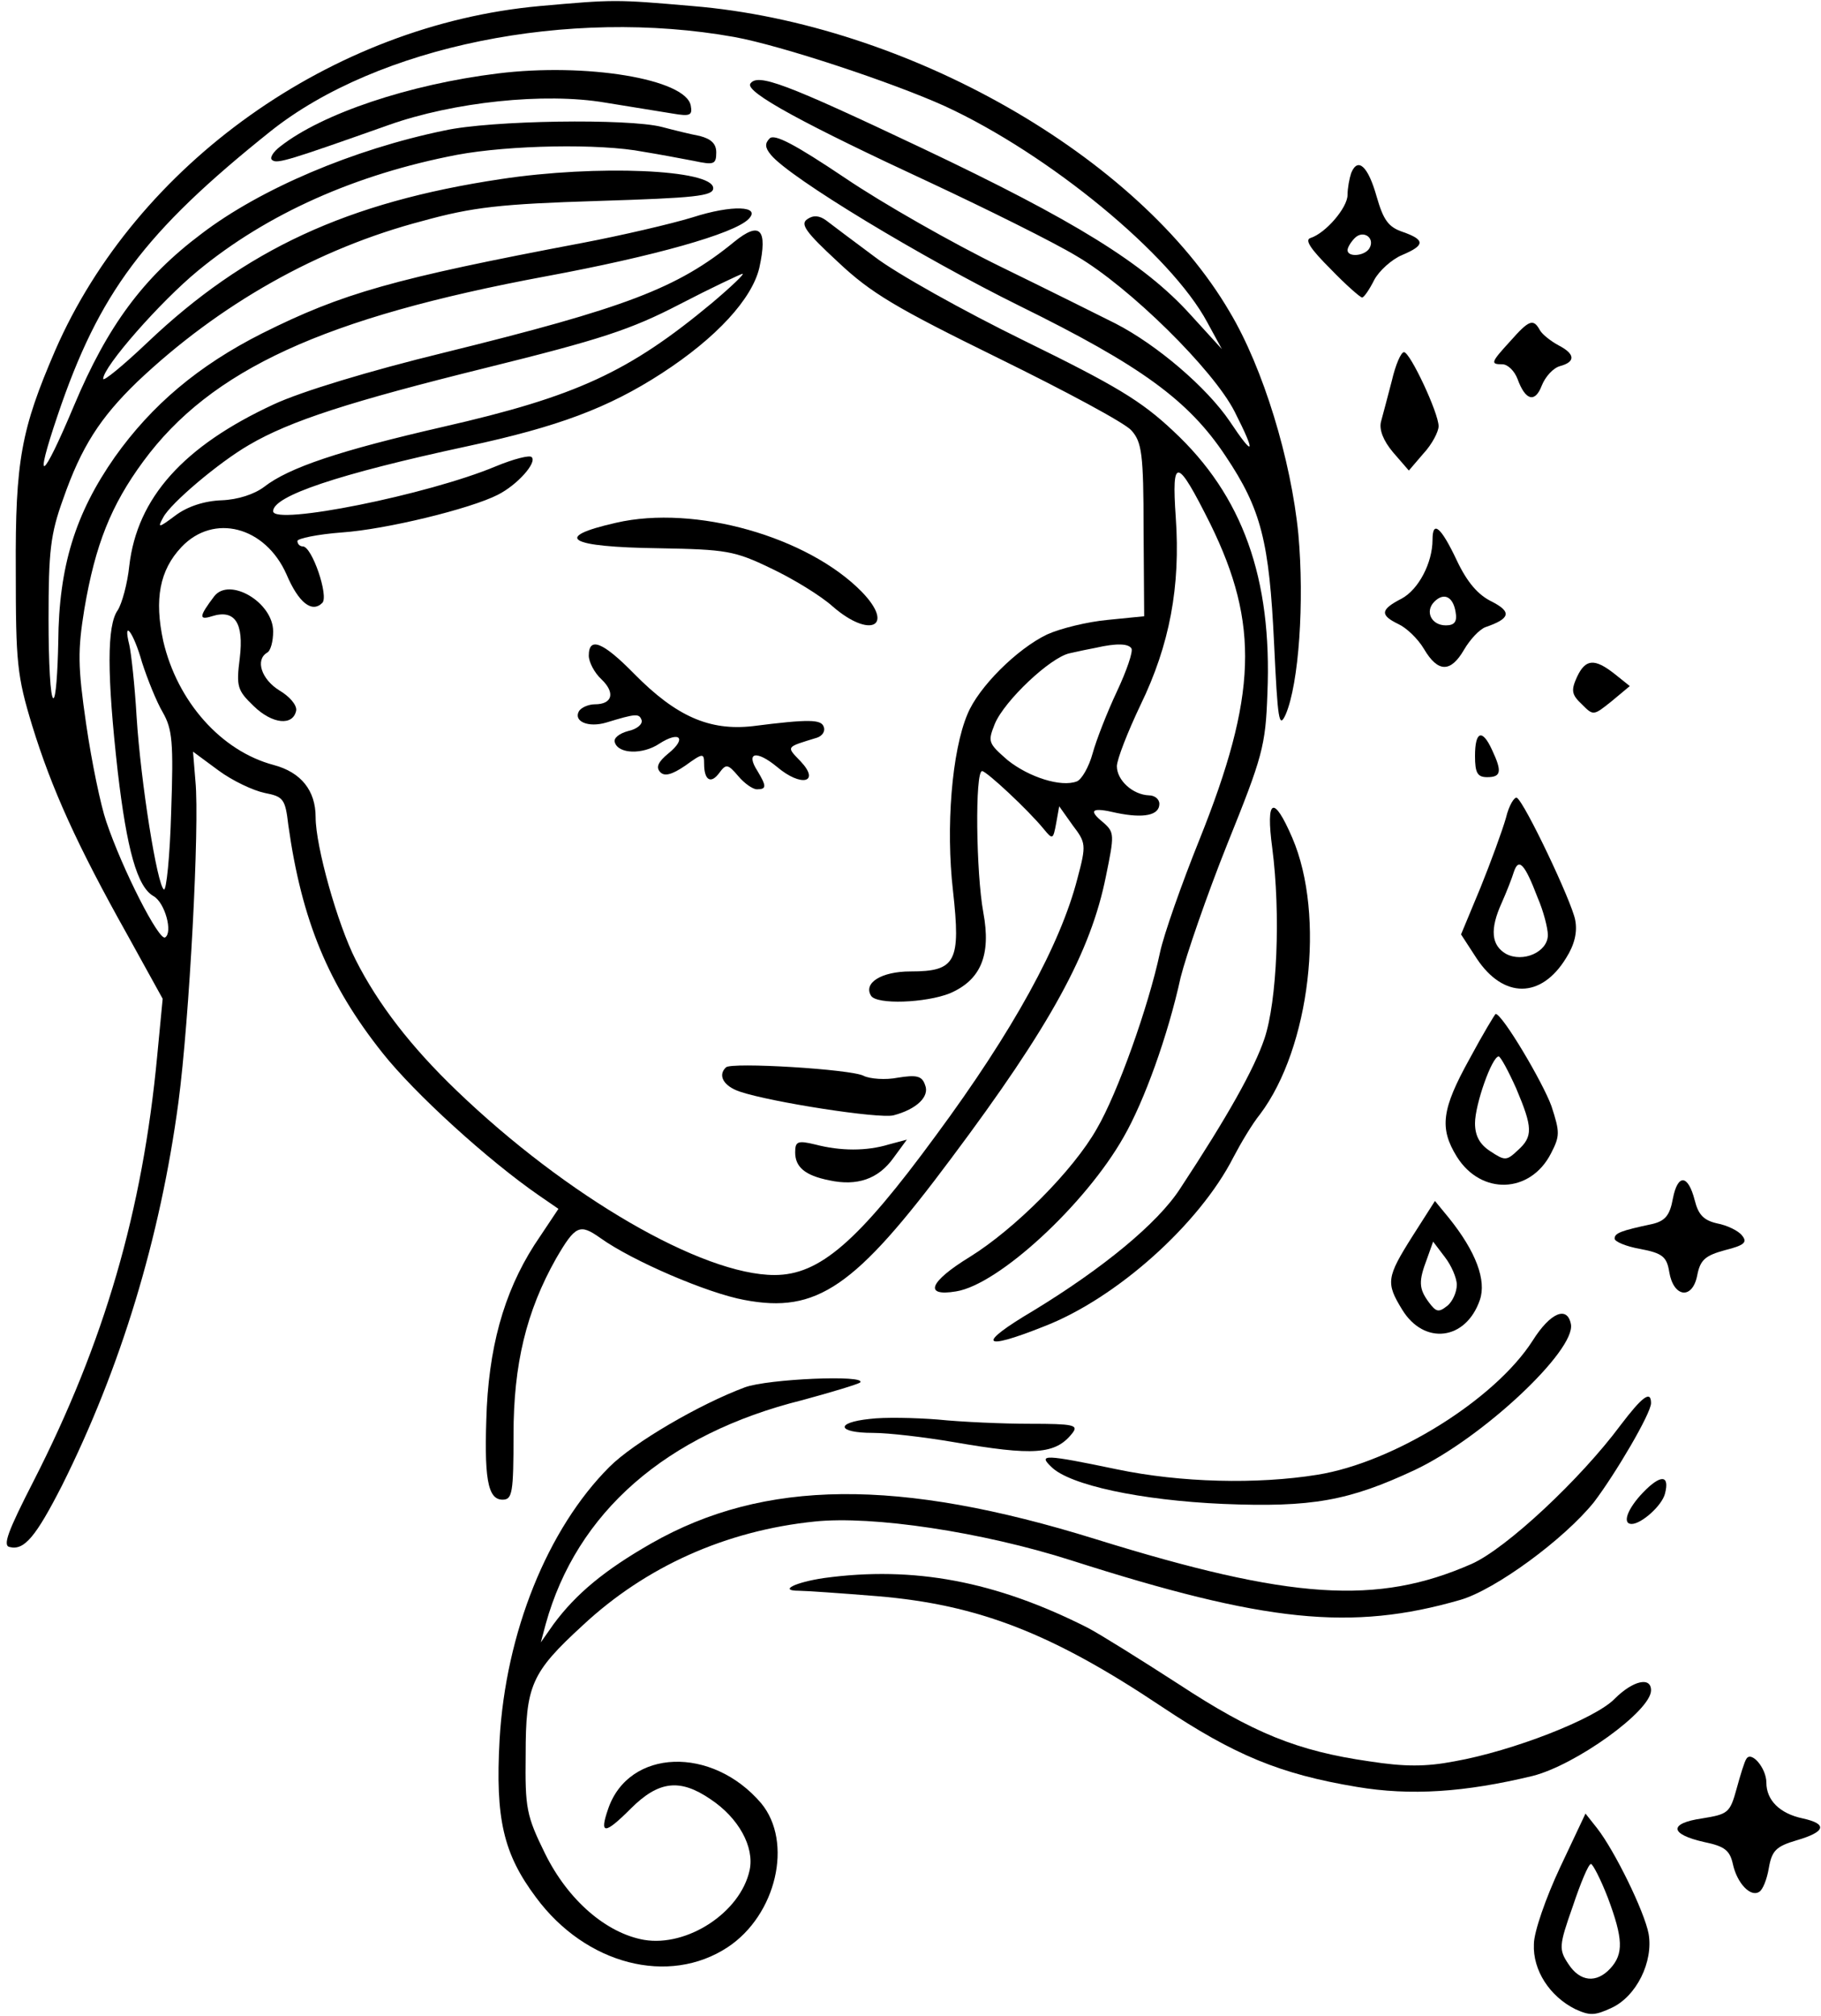 <?xml version="1.0" encoding="UTF-8" standalone="no"?> <svg xmlns="http://www.w3.org/2000/svg" version="1.0" width="300pt" height="332pt" viewBox="0 0 300 332" preserveAspectRatio="xMidYMid meet"><g transform="translate(0,332) scale(0.1,-0.1)" fill="#000000" stroke="none"><path d="M889 3310 c-342 -31 -664 -260 -798 -567 -56 -130 -66 -181 -65 -363 0 -151 2 -173 27 -255 32 -104 74 -197 157 -345 l58 -105 -9 -94 c-24 -255 -87 -472 -204 -701 -42 -82 -51 -106 -39 -108 24 -6 43 17 86 101 97 194 162 408 192 632 18 136 35 456 28 528 l-4 49 42 -31 c23 -17 57 -33 76 -37 31 -6 34 -10 39 -53 22 -157 66 -263 155 -375 53 -67 174 -177 258 -235 l32 -22 -30 -45 c-54 -78 -82 -167 -88 -281 -5 -117 1 -153 26 -153 16 0 18 11 18 107 0 116 21 203 70 290 32 55 39 58 73 34 53 -38 177 -91 237 -102 120 -23 183 21 341 233 164 219 230 340 255 465 14 68 14 72 -4 88 -26 21 -20 26 22 16 44 -9 70 -4 70 15 0 8 -8 14 -17 14 -27 1 -53 25 -53 48 0 11 18 57 39 101 48 99 66 195 58 309 -7 101 2 99 57 -11 81 -165 77 -283 -18 -520 -29 -72 -59 -157 -65 -186 -19 -89 -70 -232 -104 -290 -39 -69 -135 -165 -209 -211 -67 -41 -77 -66 -23 -57 70 11 213 143 276 254 34 59 73 167 94 263 9 36 43 135 77 220 58 144 63 161 66 248 8 190 -41 326 -155 432 -53 50 -95 75 -246 149 -100 49 -211 111 -246 138 -35 26 -71 53 -80 60 -11 8 -21 9 -31 2 -12 -8 -3 -21 50 -70 55 -52 96 -76 265 -159 110 -54 209 -107 219 -119 17 -19 20 -38 20 -164 l1 -142 -60 -6 c-33 -3 -78 -14 -100 -24 -50 -24 -113 -87 -131 -131 -26 -61 -36 -187 -24 -291 13 -117 5 -133 -70 -133 -48 0 -78 -19 -65 -40 9 -15 90 -12 130 4 51 22 68 63 55 133 -12 65 -14 233 -2 233 7 0 76 -64 102 -96 14 -17 15 -17 20 10 l5 28 22 -31 c22 -29 23 -32 8 -88 -28 -109 -106 -251 -233 -423 -129 -176 -192 -230 -266 -230 -119 0 -342 129 -524 304 -75 72 -129 142 -166 215 -30 59 -66 187 -66 235 0 44 -24 74 -69 86 -87 23 -159 105 -182 204 -15 69 -6 117 30 155 53 56 138 34 173 -45 20 -47 42 -64 59 -47 11 11 -17 93 -32 93 -5 0 -9 4 -9 9 0 4 33 11 73 14 73 5 212 39 257 62 32 16 65 53 56 62 -3 4 -30 -3 -59 -15 -112 -47 -367 -98 -367 -74 0 25 106 61 320 107 149 32 232 63 320 120 91 59 149 123 161 174 14 64 1 77 -41 43 -94 -77 -179 -109 -479 -183 -123 -30 -235 -64 -280 -85 -149 -69 -225 -154 -238 -266 -3 -29 -12 -62 -19 -73 -18 -25 -18 -106 0 -266 15 -128 32 -190 59 -205 19 -11 32 -60 19 -68 -10 -6 -70 111 -97 191 -9 26 -24 98 -33 160 -14 96 -14 122 -3 190 18 106 44 171 97 243 111 151 298 237 664 305 178 33 309 70 333 94 22 22 -27 24 -92 3 -36 -11 -118 -30 -181 -42 -312 -59 -396 -83 -528 -149 -105 -53 -182 -118 -243 -204 -65 -93 -92 -180 -93 -304 -1 -51 -4 -93 -8 -93 -5 0 -8 59 -8 130 0 112 3 140 24 198 30 86 61 134 122 193 135 128 298 220 470 265 83 23 129 28 289 33 160 5 190 8 190 21 0 31 -192 39 -350 15 -253 -38 -421 -116 -582 -269 -40 -38 -73 -65 -73 -60 0 20 94 127 156 178 114 94 260 159 427 191 86 16 235 19 307 5 25 -4 62 -11 83 -15 33 -7 37 -6 37 14 0 14 -8 22 -27 27 -16 3 -44 10 -63 15 -55 14 -281 11 -358 -6 -150 -31 -303 -96 -400 -170 -96 -72 -155 -152 -210 -283 -53 -126 -67 -134 -27 -16 68 201 142 301 351 468 176 140 491 204 764 155 77 -14 261 -75 347 -114 171 -79 372 -244 432 -356 l24 -44 -52 57 c-76 84 -191 155 -442 274 -226 107 -271 124 -283 106 -8 -14 90 -67 297 -163 94 -44 203 -98 241 -121 87 -51 225 -187 260 -256 36 -71 32 -76 -8 -16 -38 56 -120 126 -188 161 -24 12 -108 54 -188 93 -80 39 -196 105 -258 147 -82 55 -116 73 -124 65 -8 -8 -8 -15 2 -27 31 -38 250 -170 410 -249 199 -98 278 -155 339 -247 59 -88 72 -141 80 -309 6 -126 8 -141 19 -117 22 51 31 186 21 297 -12 123 -58 274 -113 366 -150 257 -532 475 -885 504 -127 11 -128 11 -252 0z m284 -489 c-137 -114 -224 -154 -443 -204 -170 -39 -254 -67 -295 -99 -16 -12 -43 -21 -70 -22 -28 -1 -56 -10 -76 -25 -28 -21 -30 -21 -20 -3 12 23 91 90 141 119 68 40 168 72 390 127 190 47 239 63 320 105 52 27 99 49 103 50 5 1 -18 -21 -50 -48z m-939 -592 c9 -28 24 -65 34 -82 16 -28 18 -49 14 -164 -2 -73 -8 -131 -12 -128 -11 7 -38 175 -45 285 -3 52 -9 105 -12 118 -11 44 7 21 21 -29z m1630 23 c3 -5 -8 -37 -24 -71 -16 -34 -34 -80 -40 -102 -6 -22 -18 -43 -26 -46 -26 -10 -79 7 -114 35 -32 28 -33 30 -21 60 16 38 91 109 123 116 13 3 32 7 43 9 35 8 54 7 59 -1z"></path><path d="M820 3199 c-146 -18 -289 -66 -358 -120 -12 -9 -19 -20 -13 -23 8 -6 30 1 191 58 107 38 257 54 357 37 43 -7 93 -15 111 -18 29 -5 33 -3 30 13 -8 44 -173 71 -318 53z"></path><path d="M2226 3035 c-3 -9 -6 -25 -6 -36 0 -21 -36 -63 -61 -71 -10 -3 0 -18 33 -51 25 -26 49 -47 52 -47 3 0 12 13 20 29 8 15 29 34 46 41 38 16 38 25 1 38 -24 8 -32 20 -43 58 -14 50 -31 66 -42 39z m30 -124 c-8 -13 -36 -15 -36 -3 0 4 5 13 12 20 14 14 34 0 24 -17z"></path><path d="M2488 2758 c-32 -35 -33 -38 -13 -38 9 0 20 -11 25 -24 13 -36 29 -40 40 -11 6 15 19 29 30 32 26 7 25 20 -2 34 -13 7 -27 18 -31 25 -11 20 -18 17 -49 -18z"></path><path d="M2293 2693 c-7 -27 -15 -57 -18 -68 -3 -13 4 -31 20 -50 l26 -30 24 28 c14 15 25 36 25 45 0 22 -47 122 -57 122 -5 0 -14 -21 -20 -47z"></path><path d="M1015 2459 c-106 -24 -79 -40 71 -42 110 -2 124 -4 184 -33 36 -17 82 -45 102 -63 61 -53 103 -33 48 24 -89 91 -275 144 -405 114z"></path><path d="M2360 2431 c0 -38 -23 -82 -51 -97 -35 -18 -36 -27 -5 -42 13 -6 32 -24 42 -41 23 -39 44 -39 66 -1 10 17 25 33 35 37 41 14 44 25 11 42 -23 11 -41 32 -58 68 -26 55 -40 67 -40 34z m38 -119 c3 -16 -2 -22 -16 -22 -24 0 -35 23 -19 39 16 16 31 8 35 -17z"></path><path d="M353 2338 c-25 -33 -26 -40 -4 -33 38 12 53 -11 46 -69 -6 -47 -4 -53 23 -79 31 -30 65 -33 70 -7 1 9 -11 23 -28 33 -29 18 -40 50 -20 62 6 3 10 19 10 35 0 48 -72 90 -97 58z"></path><path d="M970 2240 c0 -10 9 -28 21 -39 23 -22 18 -41 -11 -41 -10 0 -22 -5 -26 -11 -10 -17 15 -28 45 -19 49 15 54 15 58 4 2 -7 -8 -15 -22 -18 -15 -4 -25 -12 -22 -19 6 -19 46 -20 73 -2 34 22 46 9 15 -16 -17 -14 -21 -23 -13 -31 7 -7 19 -4 41 11 29 21 31 21 31 3 0 -27 11 -34 25 -15 11 15 14 15 31 -5 10 -12 24 -22 31 -22 16 0 16 5 1 30 -20 31 -2 35 32 7 40 -34 72 -26 39 9 -24 25 -25 23 27 39 9 3 14 11 11 18 -4 12 -23 13 -117 1 -71 -8 -126 16 -195 86 -52 53 -75 62 -75 30z"></path><path d="M2598 2205 c-10 -22 -9 -29 8 -45 19 -19 19 -19 49 5 l30 25 -25 20 c-33 26 -48 25 -62 -5z"></path><path d="M2430 2075 c0 -28 4 -35 20 -35 23 0 25 9 8 45 -16 35 -28 31 -28 -10z"></path><path d="M2481 1973 c-6 -21 -25 -73 -42 -115 l-32 -77 26 -40 c44 -66 106 -66 147 1 14 22 19 43 15 63 -6 31 -83 193 -96 201 -4 2 -13 -12 -18 -33z m52 -131 c10 -23 17 -51 17 -62 0 -28 -41 -46 -69 -31 -24 14 -27 40 -7 84 8 18 17 41 20 51 8 24 18 13 39 -42z"></path><path d="M2096 1923 c14 -108 8 -252 -13 -314 -17 -50 -60 -127 -139 -247 -37 -57 -127 -131 -242 -201 -93 -55 -86 -67 17 -26 120 46 257 169 313 279 12 23 31 55 44 71 82 109 108 327 53 455 -31 72 -44 65 -33 -17z"></path><path d="M2421 1576 c-46 -83 -50 -114 -21 -161 40 -64 121 -61 155 5 15 29 15 35 1 78 -14 39 -81 152 -92 152 -1 0 -21 -33 -43 -74z m77 -49 c27 -64 28 -79 2 -102 -18 -17 -21 -17 -45 -1 -17 11 -25 25 -25 46 0 31 28 110 39 110 3 0 16 -24 29 -53z"></path><path d="M1196 1562 c-14 -13 -4 -31 23 -40 50 -17 229 -45 253 -39 38 10 60 31 52 50 -5 15 -14 17 -45 12 -20 -4 -46 -2 -56 3 -20 11 -219 23 -227 14z"></path><path d="M1310 1422 c0 -24 16 -38 56 -46 46 -10 81 2 106 37 l22 30 -30 -8 c-36 -11 -79 -11 -121 0 -29 7 -33 5 -33 -13z"></path><path d="M2756 1346 c-5 -28 -13 -37 -34 -42 -52 -11 -62 -15 -62 -24 0 -5 19 -13 42 -17 37 -7 44 -13 48 -38 7 -42 38 -46 46 -6 5 26 13 33 46 42 32 8 37 13 28 24 -6 8 -25 17 -41 20 -22 5 -31 14 -37 38 -11 43 -28 44 -36 3z"></path><path d="M2327 1284 c-43 -68 -44 -77 -17 -121 36 -59 105 -51 128 16 11 32 -6 79 -51 135 l-23 28 -37 -58z m73 -80 c0 -12 -7 -28 -16 -35 -14 -11 -18 -10 -30 6 -17 23 -17 35 -3 72 l10 28 19 -25 c11 -14 20 -35 20 -46z"></path><path d="M2525 1112 c-62 -97 -229 -201 -355 -221 -99 -16 -225 -13 -330 9 -120 25 -130 25 -108 4 30 -30 147 -55 283 -61 146 -6 207 5 316 56 112 53 265 197 257 240 -6 31 -34 19 -63 -27z"></path><path d="M1227 1035 c-75 -28 -183 -91 -223 -131 -102 -102 -171 -273 -181 -450 -7 -129 6 -187 60 -259 82 -111 219 -146 316 -82 80 53 108 173 55 237 -81 95 -218 90 -252 -9 -15 -43 -6 -43 37 0 46 46 81 50 131 16 47 -31 73 -79 65 -117 -15 -70 -103 -127 -174 -115 -62 11 -125 65 -163 142 -31 63 -33 75 -32 163 0 114 9 135 94 213 104 97 236 156 382 171 95 10 276 -17 423 -64 319 -102 461 -117 641 -65 58 17 171 100 220 161 35 46 94 146 94 163 0 22 -15 10 -50 -36 -66 -89 -189 -204 -246 -229 -155 -68 -297 -59 -619 41 -325 101 -546 99 -732 -7 -77 -44 -124 -83 -161 -133 l-21 -30 8 30 c51 184 198 313 423 369 48 13 91 26 95 29 12 13 -152 6 -190 -8z"></path><path d="M1433 983 c-58 -6 -54 -23 5 -23 26 0 85 -7 132 -15 133 -23 169 -21 197 15 10 13 1 15 -70 15 -45 0 -113 3 -152 7 -38 3 -89 4 -112 1z"></path><path d="M2707 862 c-26 -27 -35 -52 -19 -52 16 0 50 30 55 50 8 31 -7 32 -36 2z"></path><path d="M1358 721 c-48 -7 -76 -21 -42 -21 10 0 69 -4 130 -9 166 -14 287 -61 468 -182 120 -80 195 -111 321 -132 89 -15 178 -9 290 18 71 18 195 107 195 141 0 23 -30 16 -60 -14 -32 -33 -168 -86 -264 -103 -47 -9 -82 -9 -140 0 -119 17 -192 47 -314 127 -62 40 -129 82 -150 93 -152 77 -287 102 -434 82z"></path><path d="M2877 423 c-3 -4 -10 -27 -16 -49 -11 -40 -14 -42 -57 -49 -55 -8 -54 -26 4 -39 34 -7 42 -14 47 -37 7 -31 29 -54 43 -45 6 3 13 21 16 39 5 29 12 36 46 46 48 14 51 27 10 36 -38 8 -60 30 -60 59 0 24 -25 53 -33 39z"></path><path d="M2570 244 c-23 -49 -43 -106 -43 -126 -2 -43 26 -86 68 -107 24 -11 32 -11 60 2 41 19 69 76 61 122 -7 37 -56 137 -85 174 l-19 24 -42 -89z m79 -50 c25 -67 26 -92 4 -116 -23 -25 -50 -22 -69 7 -16 24 -16 30 7 95 13 39 26 70 30 70 3 0 16 -25 28 -56z"></path></g></svg> 